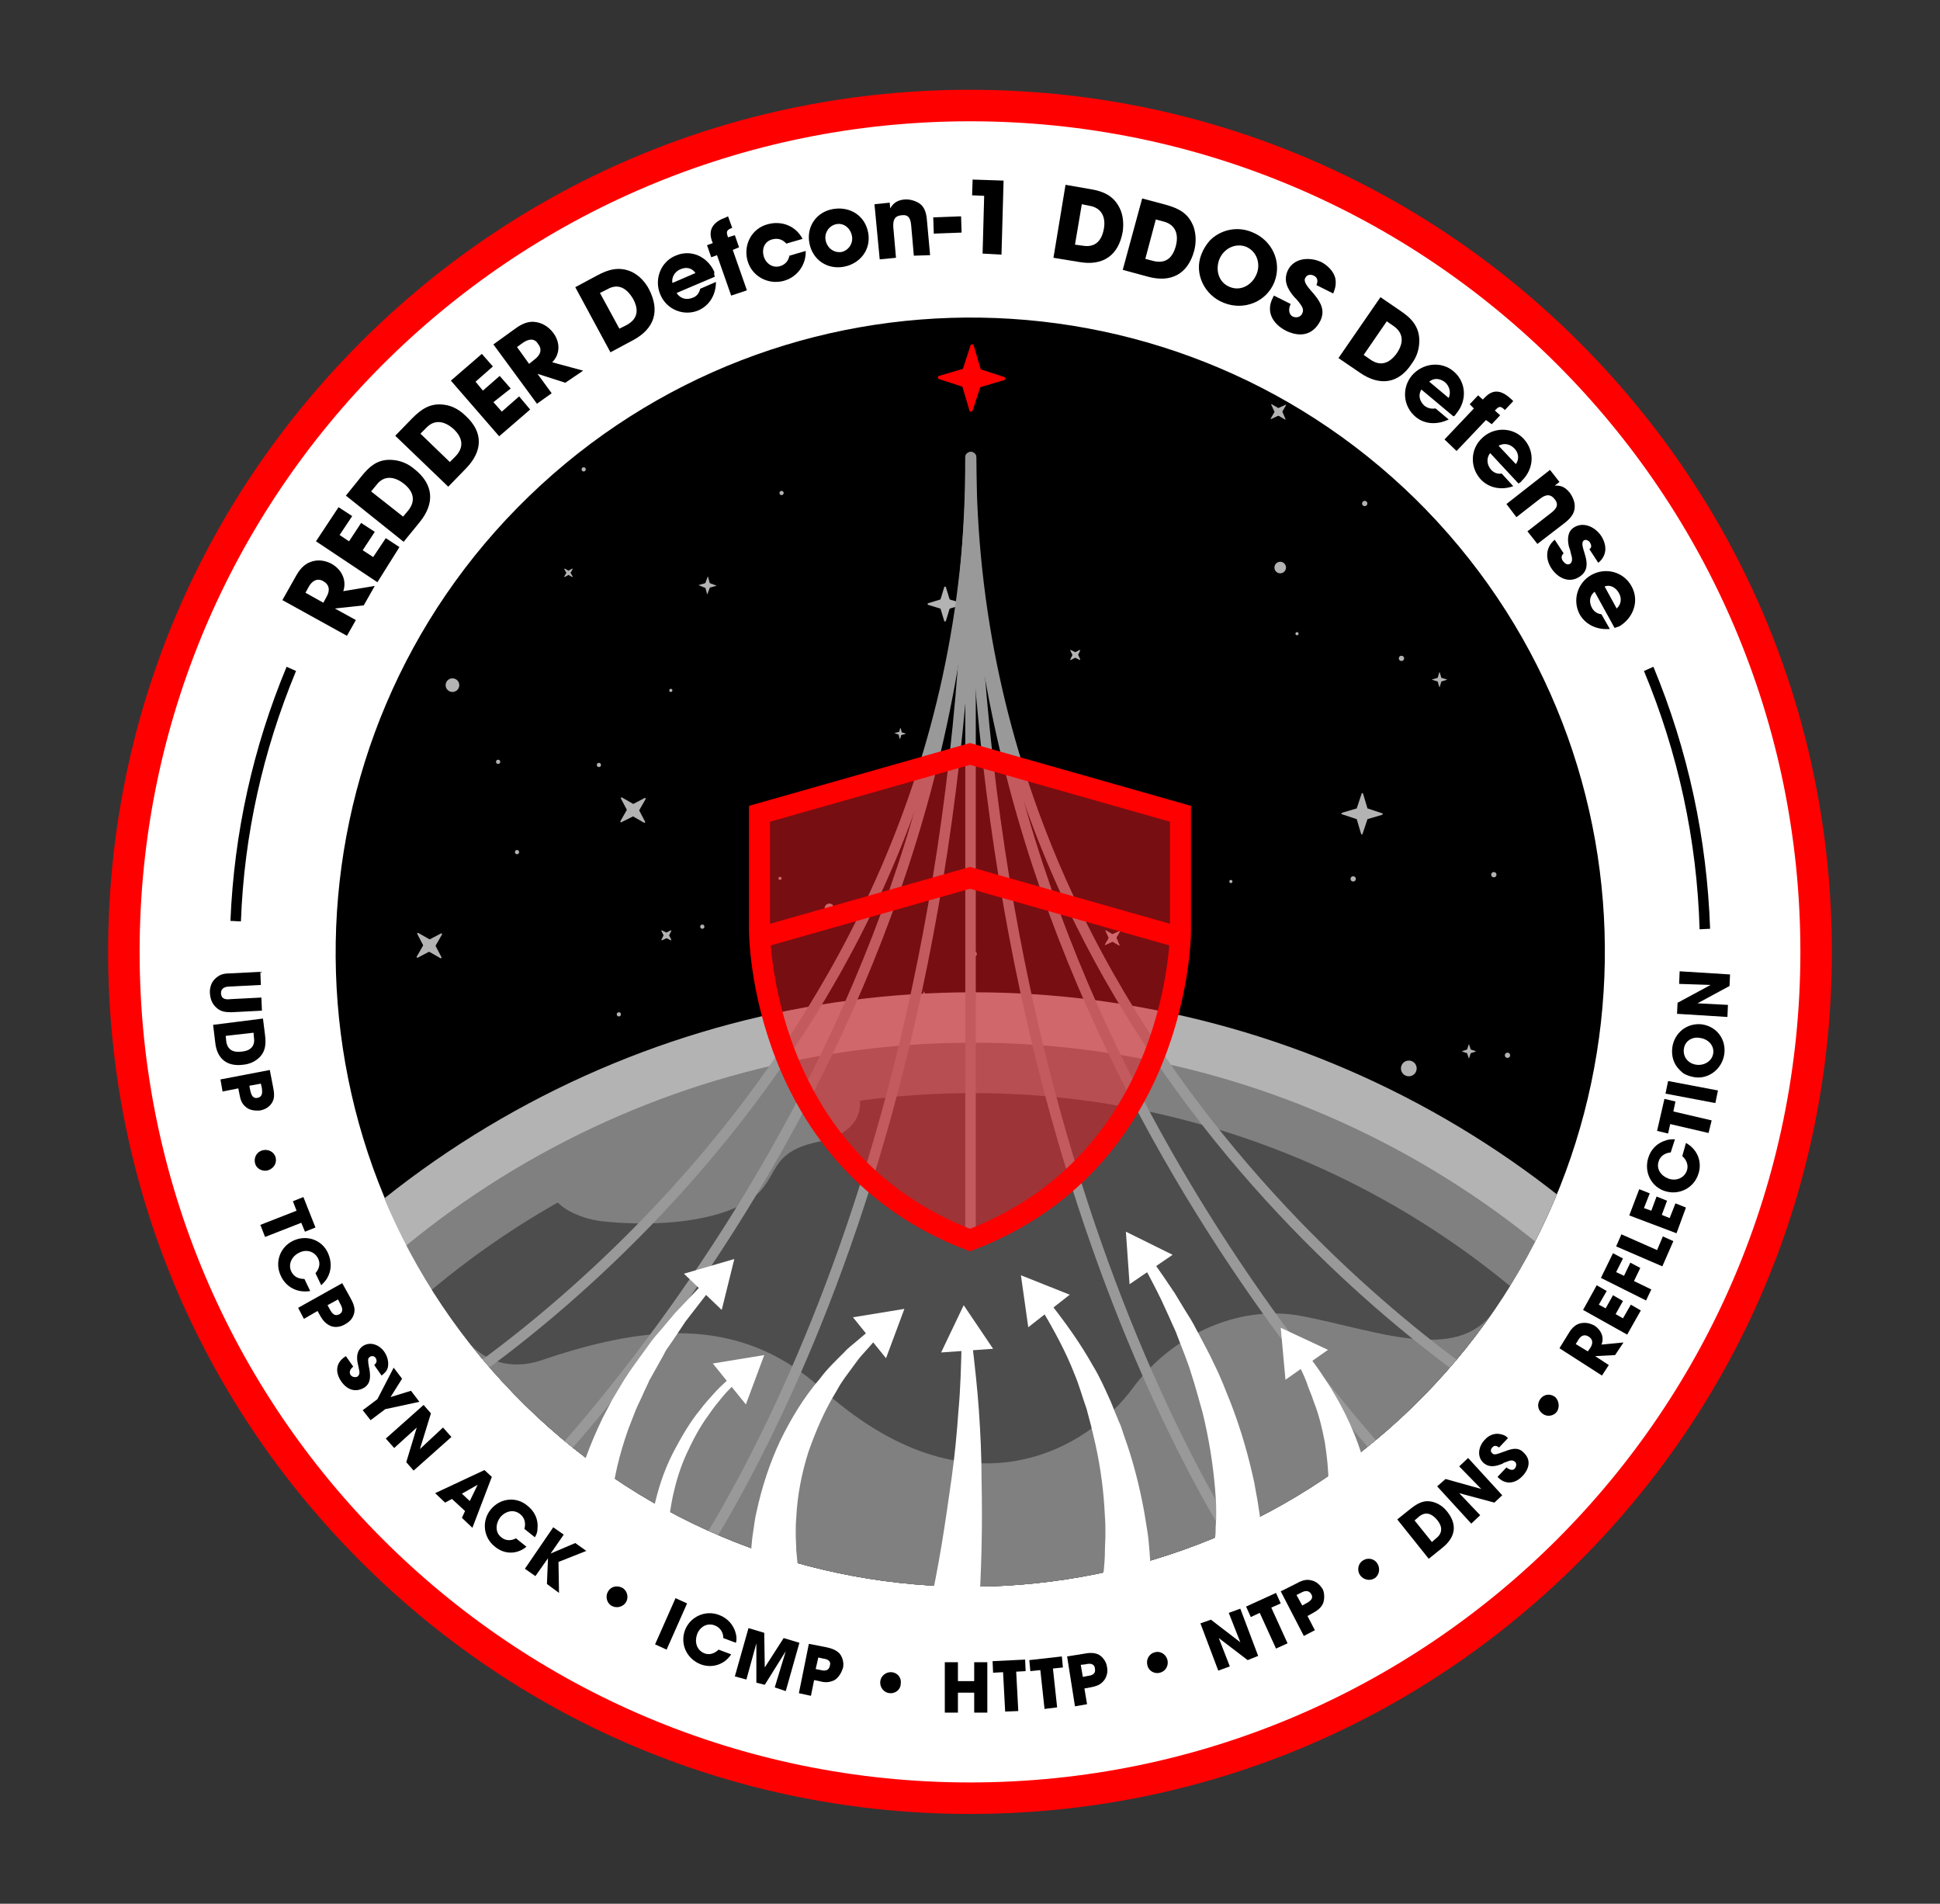 <?xml version="1.0" encoding="utf-8"?>
<!-- Generator: Adobe Illustrator 25.1.0, SVG Export Plug-In . SVG Version: 6.00 Build 0)  -->
<svg version="1.1" id="Layer_1" xmlns="http://www.w3.org/2000/svg" xmlns:xlink="http://www.w3.org/1999/xlink" x="0px" y="0px"
	 viewBox="0 0 369.6 362.6" style="enable-background:new 0 0 369.6 362.6;" xml:space="preserve">
<rect x="0" y="0" width="369.6" height="362.6" fill="#333333" stroke="none"/>
<style type="text/css">
	.st0{fill:#FFFFFF;}
	.st1{fill:#FF0000;}
	.st2{clip-path:url(#SVGID_2_);}
	.st3{clip-path:url(#SVGID_4_);fill:#B3B3B3;}
	.st4{clip-path:url(#SVGID_6_);fill:#808080;}
	.st5{clip-path:url(#SVGID_8_);}
	.st6{fill:#B3B3B3;}
	.st7{clip-path:url(#SVGID_10_);fill:#4D4D4D;}
	.st8{clip-path:url(#SVGID_12_);fill:#808080;}
	.st9{clip-path:url(#SVGID_14_);fill:#808080;}
	.st10{clip-path:url(#SVGID_16_);}
	.st11{fill:none;stroke:#999999;stroke-width:2;stroke-linecap:round;stroke-linejoin:round;stroke-miterlimit:10;}
	.st12{clip-path:url(#SVGID_18_);}
	.st13{opacity:0.5;}
	.st14{fill:#ED1C24;}
	.st15{fill:none;stroke:#FF0000;stroke-width:4;stroke-miterlimit:10;}
</style>
<g>
	<g>
		<circle class="st0" cx="184.8" cy="181.3" r="161.2"/>
		<path class="st1" d="M184.8,23.1c87.4,0,158.2,70.8,158.2,158.2s-70.8,158.2-158.2,158.2S26.6,268.7,26.6,181.3
			S97.4,23.1,184.8,23.1 M184.8,17.1c-43.9,0-85.1,17.1-116.1,48.1s-48.1,72.2-48.1,116.1s17.1,85.1,48.1,116.1
			s72.2,48.1,116.1,48.1s85.1-17.1,116.1-48.1S349,225.2,349,181.3s-17.1-85.1-48.1-116.1S228.6,17.1,184.8,17.1L184.8,17.1z"/>
	</g>
	<g>
		<path d="M69.3,115.3l-5.5,0.6l0,0l4,2.2l-1.7,3l-12.3-6.8l2.2-3.9c0.7-1.3,1.5-2.7,3-3.3c1.4-0.6,2.9-0.4,4.2,0.3
			c1.9,1.1,2.9,3.1,2.2,5.2l6-1L69.3,115.3z M58.8,111.8l-0.6,1.1l3.4,1.9l0.6-1.1c0.7-1.2,0.6-2.3-0.6-3
			C60.4,110,59.4,110.7,58.8,111.8z"/>
		<path d="M71.9,110.9l-11.7-7.8l4.3-6.5l2.6,1.7l-2.4,3.6l1.8,1.2l2.3-3.5l2.6,1.7l-2.3,3.5l2,1.3l2.4-3.6l2.6,1.7L71.9,110.9z"/>
		<path d="M80,99.4l-3.1,3.8l-11-8.8l2.9-3.6c1.6-2,3.2-3.4,5.9-3.2c1.6,0.1,3,0.7,4.2,1.7C82.6,92.2,82.9,95.8,80,99.4z M71.7,92.4
			l-1,1.2l6.1,4.8l1-1.2c1.5-1.9,0.9-3.7-0.9-5.1C75.1,90.7,73.1,90.5,71.7,92.4z"/>
		<path d="M88.8,89.2l-3.4,3.5L75.3,83l3.2-3.3c1.8-1.8,3.5-3,6.2-2.6c1.5,0.2,2.9,1,4,2.1C92.1,82.3,92,85.9,88.8,89.2z M81.2,81.5
			l-1.1,1.1l5.6,5.4l1.1-1.1c1.7-1.8,1.3-3.6-0.4-5.2C84.7,80.2,82.8,79.8,81.2,81.5z"/>
		<path d="M95.1,83.1l-9.2-10.6l5.9-5.1l2.1,2.4l-3.3,2.9l1.4,1.7l3.2-2.8l2.1,2.4L94,76.6l1.6,1.8l3.3-2.9L101,78L95.1,83.1z"/>
		<path d="M107.7,72.9l-5.3-1.7l0,0l2.7,3.7l-2.8,2L94,65.6l3.6-2.6c1.2-0.9,2.5-1.8,4.1-1.7c1.5,0.1,2.8,0.9,3.7,2.1
			c1.3,1.7,1.4,4-0.2,5.6l5.9,1.6L107.7,72.9z M99.6,65.3l-1.1,0.8l2.3,3.2l1-0.8c1.1-0.8,1.6-1.9,0.7-3
			C101.8,64.3,100.6,64.6,99.6,65.3z"/>
		<path d="M120.6,64.8l-4.3,2.3l-6.7-12.4l4.1-2.2c2.2-1.2,4.3-1.8,6.7-0.7c1.4,0.7,2.5,1.9,3.2,3.2
			C125.8,59.2,124.7,62.6,120.6,64.8z M115.7,55.1l-1.4,0.7l3.7,6.8l1.4-0.7c2.2-1.2,2.3-3,1.2-5C119.4,54.9,117.8,53.9,115.7,55.1z
			"/>
		<path d="M136.2,52.7l-7.3,3.1c0.7,1.1,1.9,1.4,3.1,0.9c0.8-0.3,1.2-0.9,1.4-1.7l3-1.3c0,2.3-1.1,4.4-3.3,5.4
			c-2.8,1.2-6.1-0.1-7.3-3c-1.2-2.8,0-6.2,2.9-7.4c3-1.3,6.1,0.2,7.4,3.1C136,52.2,136.1,52.5,136.2,52.7z M129.6,51.3
			c-1,0.4-1.7,1.5-1.5,2.6l4.4-1.9C131.8,51,130.7,50.8,129.6,51.3z"/>
		<path d="M139.6,47.6l2.7,7.7l-3,1l-2.7-7.7l-1.1,0.4l-0.8-2.3l1.1-0.4l-0.2-0.5c-0.8-2.4,0.7-3.7,2.7-4.4l0.4-0.2l0.8,2.2
			c-1.1,0.4-1.2,0.7-0.8,1.8l1.3-0.4l0.8,2.3L139.6,47.6z"/>
		<path d="M149.3,53.5c-3,0.8-6.1-0.9-6.9-3.9c-0.8-3,0.8-6.1,3.9-6.9c2.6-0.7,5.3,0.3,6.6,2.8l-3.1,0.9c-0.7-0.8-1.6-1.1-2.7-0.8
			c-1.5,0.4-2,1.9-1.6,3.2c0.4,1.4,1.7,2.3,3.1,1.9c1-0.3,1.6-1,1.8-2l3.1-0.9C153.6,50.4,151.9,52.8,149.3,53.5z"/>
		<path d="M160.8,50.8c-3.2,0.6-6-1.3-6.6-4.5s1.4-6,4.6-6.5s6,1.3,6.6,4.5S163.9,50.2,160.8,50.8z M159.3,42.7
			c-1.4,0.3-2.3,1.7-2,3.1c0.3,1.4,1.5,2.4,3,2.2c1.4-0.3,2.3-1.7,2-3.1C162,43.4,160.7,42.4,159.3,42.7z"/>
		<path d="M174.1,48.7l-0.5-5.7c-0.1-1.2-0.4-2.2-1.8-2c-1.5,0.1-1.7,1.1-1.6,2.4l0.5,5.7l-3.1,0.3l-1-10.5l2.9-0.3l0.1,1.1l0,0
			c0.6-1.1,1.5-1.6,2.7-1.7c0.9-0.1,2,0.2,2.8,0.7c1.1,0.7,1.4,2,1.5,3.3l0.6,6.6L174.1,48.7z"/>
		<path d="M177.9,44.5l-0.1-3.1l5.3-0.2l0.1,3.1L177.9,44.5z"/>
		<path d="M187.2,48.3l0.3-11l-2.3-0.1l0.1-3l5.9,0.2l-0.4,14.1L187.2,48.3z"/>
		<path d="M205.6,49.9l-4.9-0.8l2.3-13.9l4.6,0.8c2.5,0.4,4.5,1.2,5.7,3.6c0.7,1.4,0.8,3,0.6,4.5C213.1,48.7,210.1,50.7,205.6,49.9z
			 M207.6,39.2l-1.5-0.3l-1.3,7.7l1.5,0.2c2.4,0.4,3.6-1,4-3.2S209.9,39.6,207.6,39.2z"/>
		<path d="M218.7,52.7l-4.8-1.3l3.7-13.6l4.5,1.2c2.5,0.7,4.3,1.6,5.3,4.2c0.5,1.5,0.5,3.1,0.1,4.6
			C226.3,52.2,223.1,53.9,218.7,52.7z M221.7,42.2l-1.5-0.4l-2,7.5l1.5,0.4c2.4,0.6,3.7-0.6,4.3-2.8S224,42.8,221.7,42.2z"/>
		<path d="M233.2,57.7c-3.7-1.4-5.8-5.6-4.3-9.3c0.4-1,0.9-1.8,1.6-2.6c0.4-0.4,0.9-0.8,1.4-1.1c2-1.2,4.4-1.4,6.6-0.5
			c3.8,1.5,5.8,5.6,4.3,9.5C241.3,57.5,237,59.2,233.2,57.7z M237.4,47c-2.1-0.8-4.3,0.4-5.1,2.4c-0.8,2.1-0.1,4.5,2.1,5.3
			c2.1,0.8,4.2-0.5,5-2.5C240.2,50.3,239.5,47.9,237.4,47z"/>
		<path d="M245,63c-2.5-1.3-3.9-3.6-2.5-6.3l0.2-0.4l3.2,1.6c-0.4,0.8-0.5,1.9,0.4,2.4c0.7,0.3,1.5,0.1,1.8-0.6
			c0.4-0.8-0.1-1.4-0.6-2.1c-0.3-0.4-0.6-0.7-0.9-1c-1.3-1.5-2.2-3.2-1.2-5.2c1.2-2.3,4.1-2.5,6.3-1.5c1.2,0.6,2.4,1.8,2.7,3.1
			c0.2,1.1,0,1.9-0.4,2.9l-3.2-1.6c0.3-0.7,0.3-1.4-0.5-1.8c-0.6-0.3-1.3-0.2-1.6,0.4c-0.1,0.2-0.2,0.4-0.1,0.6
			c0,0.7,1.4,2.1,1.8,2.6c1.3,1.6,2.1,3.1,1.1,5.1C250,64,247.5,64.2,245,63z"/>
		<path d="M259.1,71l-4.1-2.8l8-11.6l3.8,2.6c2.1,1.4,3.6,3,3.6,5.7c0,1.6-0.5,3.1-1.4,4.3C266.5,73.1,262.9,73.6,259.1,71z
			 M265.5,62.1l-1.3-0.9l-4.4,6.4l1.3,0.9c2,1.4,3.7,0.6,5-1.2C267.4,65.4,267.5,63.5,265.5,62.1z"/>
		<path d="M276.9,79.3l-6.1-5.1c-0.7,1.1-0.3,2.3,0.6,3.1c0.7,0.5,1.3,0.6,2.1,0.5l2.5,2.1c-2.1,1-4.5,1-6.3-0.5
			c-2.4-2-2.7-5.5-0.7-7.9c2-2.3,5.5-2.8,7.9-0.8c2.5,2.1,2.6,5.6,0.6,8C277.3,79,277.2,79.2,276.9,79.3z M275.3,72.8
			c-0.9-0.7-2.1-0.9-3-0.1l3.7,3.1C276.5,74.7,276.1,73.5,275.3,72.8z"/>
		<path d="M283.1,80l-5.6,5.9l-2.3-2.2l5.6-5.9L280,77l1.6-1.7l0.9,0.8l0.4-0.4c1.8-1.9,3.5-1.1,5.1,0.4l0.3,0.3l-1.6,1.7
			c-0.8-0.8-1.1-0.8-1.9,0.1l1,0.9l-1.6,1.7L283.1,80z"/>
		<path d="M289.3,92.1l-5.4-5.8c-0.8,1-0.6,2.3,0.2,3.2c0.6,0.6,1.2,0.8,2,0.7l2.2,2.4c-2.2,0.8-4.6,0.4-6.2-1.3
			c-2.1-2.3-2-5.8,0.3-7.9c2.2-2.1,5.8-2.1,7.9,0.2c2.2,2.4,1.9,5.8-0.4,8C289.8,91.8,289.6,91.9,289.3,92.1z M288.5,85.4
			c-0.8-0.8-1.9-1.1-3-0.5l3.3,3.5C289.5,87.4,289.3,86.2,288.5,85.4z"/>
		<path d="M291,101.2l4.5-3.5c0.9-0.7,1.6-1.5,0.7-2.6c-0.9-1.2-1.9-0.8-2.8-0.1l-4.5,3.5L287,96l8.3-6.5l1.8,2.3l-0.9,0.7l0,0
			c1.3-0.1,2.1,0.4,2.9,1.4c0.5,0.7,1,1.8,0.9,2.7c0,1.3-1,2.3-1.9,3l-5.2,4L291,101.2z"/>
		<path d="M295.6,108.3c-1.2-1.8-1.2-4,0.6-5.5l1.7,2.6c-0.5,0.4-0.5,1-0.1,1.5c0.3,0.4,0.8,0.8,1.3,0.5c0.6-0.4,0.4-1.3,0.2-1.9
			c-0.1-0.5-0.2-0.9-0.4-1.4c-0.3-1.3-0.3-2.8,0.9-3.6c1.8-1.2,4-0.2,5.2,1.5c1.2,1.8,1.2,3.8-0.5,5.2l-1.7-2.6
			c0.5-0.3,0.4-0.8,0.1-1.3c-0.2-0.3-0.7-0.6-1.1-0.4c-1.4,0.9,2.3,4.8-0.8,6.9C299,111.2,296.8,110.1,295.6,108.3z"/>
		<path d="M307.6,119.6l-3.8-6.9c-1,0.8-1.1,2-0.5,3.1c0.4,0.7,1,1.1,1.8,1.2l1.6,2.8c-2.3,0.2-4.5-0.7-5.7-2.7
			c-1.5-2.7-0.5-6.1,2.2-7.6s6.1-0.6,7.6,2.1c1.6,2.8,0.4,6.1-2.3,7.7C308.2,119.4,307.9,119.5,307.6,119.6z M308.4,112.9
			c-0.6-1-1.6-1.6-2.7-1.2l2.3,4.2C308.9,115.1,309,113.9,308.4,112.9z"/>
	</g>
	<g>
		<g>
			<defs>
				<path id="SVGID_1_" d="M271.7,97.1c46.5,48,45.2,124.7-2.8,171.1s-124.7,45.2-171.1-2.8c-46.5-48-45.2-124.7,2.8-171.1
					S225.3,49.2,271.7,97.1L271.7,97.1z"/>
			</defs>
			<clipPath id="SVGID_2_">
				<use xlink:href="#SVGID_1_"  style="overflow:visible;"/>
			</clipPath>
			<path class="st2" d="M271.9,97.3c46.5,48,45.2,124.7-2.8,171.1S144.4,313.6,98,265.6c-46.5-48-45.2-124.7,2.8-171.1
				S225.4,49.3,271.9,97.3L271.9,97.3z"/>
		</g>
		<g>
			<defs>
				<path id="SVGID_3_" d="M271.7,97.1c46.5,48,45.2,124.7-2.8,171.1s-124.7,45.2-171.1-2.8c-46.5-48-45.2-124.7,2.8-171.1
					S225.3,49.2,271.7,97.1L271.7,97.1z"/>
			</defs>
			<clipPath id="SVGID_4_">
				<use xlink:href="#SVGID_3_"  style="overflow:visible;"/>
			</clipPath>
			<circle class="st3" cx="185.4" cy="368.9" r="179.9"/>
		</g>
		<g>
			<defs>
				<path id="SVGID_5_" d="M271.7,97.1c46.5,48,45.2,124.7-2.8,171.1s-124.7,45.2-171.1-2.8c-46.5-48-45.2-124.7,2.8-171.1
					S225.3,49.2,271.7,97.1L271.7,97.1z"/>
			</defs>
			<clipPath id="SVGID_6_">
				<use xlink:href="#SVGID_5_"  style="overflow:visible;"/>
			</clipPath>
			<circle class="st4" cx="185.4" cy="368.9" r="170.3"/>
		</g>
		<g>
			<defs>
				<path id="SVGID_7_" d="M271.7,97.1c46.5,48,45.2,124.7-2.8,171.1s-124.7,45.2-171.1-2.8c-46.5-48-45.2-124.7,2.8-171.1
					S225.3,49.2,271.7,97.1L271.7,97.1z"/>
			</defs>
			<clipPath id="SVGID_8_">
				<use xlink:href="#SVGID_7_"  style="overflow:visible;"/>
			</clipPath>
			<g class="st5">
				<g>
					<path class="st6" d="M230.3,233.1l1.3-0.6c0.1,0,0.2,0,0.1,0.1l-0.7,1.2v0.1l0.6,1.3c0,0.1,0,0.2-0.1,0.1l-1.2-0.7h-0.1
						l-1.3,0.6c-0.1,0-0.2,0-0.1-0.1l0.7-1.2v-0.1l-0.6-1.3c0-0.1,0-0.2,0.1-0.1L230.3,233.1C230.2,233.1,230.2,233.1,230.3,233.1z"
						/>
					<circle class="st6" cx="213.2" cy="216.8" r="0.5"/>
					<circle class="st6" cx="185.6" cy="181.7" r="0.5"/>
					<circle class="st6" cx="287.2" cy="201" r="0.5"/>
					<path class="st6" d="M83,180.1l1.2-2.1c0.1-0.1-0.1-0.3-0.2-0.2l-2.1,1.1h-0.1l-2.1-1.2c-0.1-0.1-0.3,0.1-0.2,0.2l1.1,2.1v0.1
						l-1.2,2.1c-0.1,0.1,0.1,0.3,0.2,0.2l2.1-1.1h0.1l2.1,1.2c0.1,0.1,0.3-0.1,0.2-0.2l-1.1-2.1C83,180.2,83,180.1,83,180.1z"/>
					<path class="st6" d="M260.5,153.9l-0.8-2.7c-0.1-0.2-0.3-0.2-0.3,0l-0.9,2.7c0,0.1-0.1,0.1-0.1,0.1l-2.7,0.8
						c-0.2,0.1-0.2,0.3,0,0.3l2.7,0.9c0.1,0,0.1,0.1,0.1,0.1l0.8,2.7c0.1,0.2,0.3,0.2,0.3,0l0.9-2.7c0-0.1,0.1-0.1,0.1-0.1l2.7-0.8
						c0.2-0.1,0.2-0.3,0-0.3l-2.7-0.9C260.5,154,260.5,153.9,260.5,153.9z"/>
					<path class="st1" d="M186.8,70.2l-1.3-4.4c-0.1-0.3-0.5-0.3-0.6,0l-1.4,4.3c0,0.1-0.1,0.2-0.2,0.2l-4.4,1.3
						c-0.3,0.1-0.3,0.5,0,0.6l4.3,1.4c0.1,0,0.2,0.1,0.2,0.2l1.3,4.4c0.1,0.3,0.5,0.3,0.6,0l1.4-4.3c0-0.1,0.1-0.2,0.2-0.2l4.4-1.3
						c0.3-0.1,0.3-0.5,0-0.6l-4.3-1.4C186.9,70.4,186.8,70.3,186.8,70.2z"/>
					<path class="st6" d="M244.3,78.4l0.7-1.2c0-0.1,0-0.2-0.1-0.1l-1.3,0.6h-0.1l-1.2-0.7c-0.1,0-0.2,0-0.1,0.1l0.6,1.3v0.1
						l-0.7,1.2c0,0.1,0,0.2,0.1,0.1l1.3-0.6h0.1l1.2,0.7c0.1,0,0.2,0,0.1-0.1L244.3,78.4L244.3,78.4z"/>
					<path class="st6" d="M212.7,178.6l0.7-1.2c0-0.1,0-0.2-0.1-0.1l-1.3,0.6h-0.1l-1.2-0.7c-0.1,0-0.2,0-0.1,0.1l0.6,1.3v0.1
						l-0.7,1.2c0,0.1,0,0.2,0.1,0.1l1.3-0.6h0.1l1.2,0.7c0.1,0,0.2,0,0.1-0.1L212.7,178.6C212.7,178.7,212.7,178.6,212.7,178.6z"/>
					<path class="st6" d="M280.2,200.6l0.9-0.3c0.1,0,0.1-0.1,0-0.1l-0.9-0.3l0,0l-0.3-0.9c0-0.1-0.1-0.1-0.1,0l-0.3,0.9l0,0
						l-0.9,0.3c-0.1,0-0.1,0.1,0,0.1l0.9,0.3l0,0l0.3,0.9c0,0.1,0.1,0.1,0.1,0L280.2,200.6C280.1,200.7,280.1,200.6,280.2,200.6z"/>
					<path class="st6" d="M205.4,124.7l0.4-0.8c0-0.1,0-0.1-0.1-0.1l-0.8,0.4c0,0,0,0-0.1,0l-0.8-0.4c-0.1,0-0.1,0-0.1,0.1l0.4,0.8
						c0,0,0,0,0,0.1l-0.4,0.8c0,0.1,0,0.1,0.1,0.1l0.8-0.4c0,0,0,0,0.1,0l0.8,0.4c0.1,0,0.1,0,0.1-0.1L205.4,124.7L205.4,124.7z"/>
					<path class="st6" d="M274.6,129.1l-0.3-1c0-0.1-0.1-0.1-0.1,0l-0.3,1l0,0l-1,0.3c-0.1,0-0.1,0.1,0,0.1l1,0.3l0,0l0.3,1
						c0,0.1,0.1,0.1,0.1,0l0.3-1l0,0l1-0.3c0.1,0,0.1-0.1,0-0.1L274.6,129.1C274.6,129.2,274.6,129.2,274.6,129.1z"/>
					<circle class="st6" cx="260" cy="95.9" r="0.5"/>
					<circle class="st6" cx="294.2" cy="124.7" r="0.5"/>
					<circle class="st6" cx="284.6" cy="166.6" r="0.5"/>
					<circle class="st6" cx="267" cy="125.4" r="0.5"/>
					<circle class="st6" cx="257.8" cy="167.4" r="0.5"/>
					<circle class="st6" cx="268.4" cy="203.5" r="1.5"/>
					<circle class="st6" cx="243.9" cy="108.1" r="1.1"/>
					<circle class="st6" cx="247.1" cy="120.7" r="0.3"/>
					<circle class="st6" cx="234.5" cy="167.9" r="0.3"/>
				</g>
				<g>
					<path class="st6" d="M91.3,89.9L90.9,91c0,0.1-0.1,0.1-0.1,0l-0.3-1.1c0,0,0,0-0.1-0.1l-1.1-0.4c-0.1,0-0.1-0.1,0-0.1l1.1-0.3
						c0,0,0,0,0.1-0.1l0.4-1.1c0-0.1,0.1-0.1,0.1,0l0.3,1.1c0,0,0,0,0.1,0.1l1.1,0.4c0.1,0,0.1,0.1,0,0.1L91.3,89.9
						C91.3,89.8,91.3,89.8,91.3,89.9z"/>
					<circle class="st6" cx="111.2" cy="89.4" r="0.4"/>
					<circle class="st6" cx="148.9" cy="93.9" r="0.4"/>
					<circle class="st6" cx="94.9" cy="145.1" r="0.4"/>
					<path class="st6" d="M179.2,116l0.7,2.3c0,0.1,0.2,0.1,0.3,0l0.7-2.3l0.1-0.1l2.3-0.7c0.1,0,0.1-0.2,0-0.3l-2.3-0.7l-0.1-0.1
						l-0.7-2.3c0-0.1-0.2-0.1-0.3,0l-0.7,2.3l-0.1,0.1l-2.3,0.7c-0.1,0-0.1,0.2,0,0.3l2.3,0.7C179.1,115.9,179.2,115.9,179.2,116z"
						/>
					<path class="st6" d="M120.6,155.5l2.1,1.2c0.1,0.1,0.3-0.1,0.2-0.2l-1.1-2.1v-0.1l1.2-2.1c0.1-0.1-0.1-0.3-0.2-0.2l-2.1,1.1
						h-0.1l-2.1-1.2c-0.1-0.1-0.3,0.1-0.2,0.2l1.1,2.1v0.1l-1.2,2.1c-0.1,0.1,0.1,0.3,0.2,0.2L120.6,155.5
						C120.5,155.4,120.6,155.4,120.6,155.5z"/>
					<path class="st6" d="M175.6,191l0.3,1.1c0,0.1,0.1,0.1,0.1,0l0.4-1.1c0,0,0,0,0.1-0.1l1.1-0.3c0.1,0,0.1-0.1,0-0.1l-1.1-0.4
						c0,0,0,0-0.1-0.1l-0.3-1.1c0-0.1-0.1-0.1-0.1,0l-0.4,1.1c0,0,0,0-0.1,0.1l-1.1,0.3c-0.1,0-0.1,0.1,0,0.1L175.6,191L175.6,191z"
						/>
					<path class="st6" d="M134.4,112l0.3,1.1c0,0.1,0.1,0.1,0.1,0l0.4-1.1c0,0,0,0,0.1-0.1l1.1-0.3c0.1,0,0.1-0.1,0-0.1l-1.1-0.4
						c0,0,0,0-0.1-0.1l-0.3-1.1c0-0.1-0.1-0.1-0.1,0l-0.4,1.1c0,0,0,0-0.1,0.1l-1.1,0.3c-0.1,0-0.1,0.1,0,0.1L134.4,112L134.4,112z"
						/>
					<path class="st6" d="M107.9,109.1l-0.4,0.7c0,0,0,0.1,0.1,0.1l0.7-0.4l0,0l0.7,0.4c0,0,0.1,0,0.1-0.1l-0.4-0.7l0,0l0.4-0.7
						c0,0,0-0.1-0.1-0.1l-0.7,0.4l0,0l-0.7-0.4c0,0-0.1,0-0.1,0.1L107.9,109.1L107.9,109.1z"/>
					<path class="st6" d="M171.2,139.9l0.2,0.8h0.1l0.2-0.7l0,0l0.8-0.2v-0.1l-0.7-0.2l0,0l-0.2-0.8h-0.1l-0.2,0.7l0,0l-0.8,0.2v0.1
						L171.2,139.9L171.2,139.9z"/>
					<path class="st6" d="M127,178.7l0.8,0.4c0,0,0.1,0,0.1-0.1l-0.4-0.8c0,0,0,0,0-0.1l0.4-0.8c0,0,0-0.1-0.1-0.1l-0.8,0.4
						c0,0,0,0-0.1,0l-0.8-0.4c0,0-0.1,0-0.1,0.1l0.4,0.8c0,0,0,0,0,0.1L126,179c0,0,0,0.1,0.1,0.1L127,178.7L127,178.7z"/>
					<circle class="st6" cx="155.7" cy="189.9" r="0.4"/>
					<circle class="st6" cx="117.9" cy="193.2" r="0.4"/>
					<circle class="st6" cx="98.5" cy="162.3" r="0.4"/>
					<circle class="st6" cx="133.8" cy="176.5" r="0.4"/>
					<circle class="st6" cx="114.1" cy="145.7" r="0.4"/>
					<circle class="st6" cx="86.2" cy="130.5" r="1.3"/>
					<circle class="st6" cx="158" cy="173" r="0.9"/>
					<circle class="st6" cx="148.6" cy="167.3" r="0.3"/>
					<circle class="st6" cx="127.8" cy="131.5" r="0.3"/>
				</g>
			</g>
		</g>
		<g>
			<defs>
				<path id="SVGID_9_" d="M271.7,97.1c46.5,48,45.2,124.7-2.8,171.1s-124.7,45.2-171.1-2.8c-46.5-48-45.2-124.7,2.8-171.1
					S225.3,49.2,271.7,97.1L271.7,97.1z"/>
			</defs>
			<clipPath id="SVGID_10_">
				<use xlink:href="#SVGID_9_"  style="overflow:visible;"/>
			</clipPath>
			<circle class="st7" cx="185.4" cy="368.9" r="160.7"/>
		</g>
		<g>
			<defs>
				<path id="SVGID_11_" d="M271.7,97.1c46.5,48,45.2,124.7-2.8,171.1s-124.7,45.2-171.1-2.8c-46.5-48-45.2-124.7,2.8-171.1
					S225.3,49.2,271.7,97.1L271.7,97.1z"/>
			</defs>
			<clipPath id="SVGID_12_">
				<use xlink:href="#SVGID_11_"  style="overflow:visible;"/>
			</clipPath>
			<path class="st8" d="M108,230.4c2,1.2,4.3,1.9,6.6,2.2c9.1,1,20.2,0.4,27-3.3c7.5-4,3.7-9.6,14.2-11.8c10.6-2.2,7.7-9.6,7.7-9.6
				s-25.5-1.1-55.9,16.4C103.6,226.6,105.6,228.9,108,230.4z"/>
		</g>
		<g>
			<defs>
				<path id="SVGID_13_" d="M271.7,97.1c46.5,48,45.2,124.7-2.8,171.1s-124.7,45.2-171.1-2.8c-46.5-48-45.2-124.7,2.8-171.1
					S225.3,49.2,271.7,97.1L271.7,97.1z"/>
			</defs>
			<clipPath id="SVGID_14_">
				<use xlink:href="#SVGID_13_"  style="overflow:visible;"/>
			</clipPath>
			<path class="st9" d="M284.5,249.9c-7.1,9.7-22,3.6-36.3,0.8c-12.8-2.5-25.4,4.2-32.4,13.7c-8.3,11.3-31.1,25.6-59.4,0
				c-16-14.4-34.5-11.7-53.6-5.2l0,0c-8.7,2.7-13.4-3.4-13.4-3.4l-1,3.5l3.8,3.8c-1.5,0.6-3.1,1.2-4.6,1.8c0.6,0.8,1.1,1.6,1.8,2.4
				c3,3.6,6.7,6.6,10.3,9.4c3.8,3,7.5,6,11.1,9.3c4.1,3.8,8.3,7.3,12.7,10.6c9.1,2.6,18.7,3.5,28.1,4.7c6,0.7,12.1,1.6,18.1,2.4
				c6.4,0.9,12.9,2,19.4,2.4c10.3,0.6,20.9,1.4,31.1-0.4c2.5-0.4,4.9-1,7.2-1.9c2.6-0.9,4.9-2.4,7.1-4c4.5-3.2,8.5-7,12.8-10.4
				c2.2-1.7,4.5-3.3,7-4.5c2.6-1.3,5.4-2.3,7.8-3.9c4.7-3.1,7.8-7.8,11.7-11.7c0.1-0.1,0.1-0.1,0.2-0.1c0.1-0.1,0.2-0.2,0.3-0.3
				c7.9-5.4,12.4-13.6,16.4-22.1C288.3,248.4,286.1,247.7,284.5,249.9z"/>
		</g>
		<g>
			<defs>
				<path id="SVGID_15_" d="M271.7,97.1c46.5,48,45.2,124.7-2.8,171.1s-124.7,45.2-171.1-2.8c-46.5-48-45.2-124.7,2.8-171.1
					S225.3,49.2,271.7,97.1L271.7,97.1z"/>
			</defs>
			<clipPath id="SVGID_16_">
				<use xlink:href="#SVGID_15_"  style="overflow:visible;"/>
			</clipPath>
			<g class="st10">
				<line class="st11" x1="184.9" y1="87.1" x2="184.9" y2="234.2"/>
				<path class="st11" d="M288.9,268c0,0-103.9-61.4-103.9-180.9l0,0l0,0l0,0l0,0c0,119.5-104.2,180.6-104.2,180.6l24.7,39.4
					l79.5,21.5l0,0l0,0l0,0l0,0l79.5-21.5L288.9,268z"/>
				<path class="st11" d="M184.9,87.1c0,119.5-92.1,204.5-92.1,204.5l10.7,17.8l81.4,20.1l81.4-20.1l10.7-17.8
					C277.1,291.6,184.9,206.6,184.9,87.1z"/>
				<path class="st11" d="M243.9,306.7c0,0-58.9-73.2-58.9-219.6c0,146.4-58.9,219.6-58.9,219.6l-0.1,9l59.1,13.7l59.1-13.7
					L243.9,306.7z"/>
			</g>
		</g>
		<g>
			<defs>
				<path id="SVGID_17_" d="M271.7,97.1c46.5,48,45.2,124.7-2.8,171.1s-124.7,45.2-171.1-2.8c-46.5-48-45.2-124.7,2.8-171.1
					S225.3,49.2,271.7,97.1L271.7,97.1z"/>
			</defs>
			<clipPath id="SVGID_18_">
				<use xlink:href="#SVGID_17_"  style="overflow:visible;"/>
			</clipPath>
			<g class="st12">
				<g class="st13">
					<polygon class="st14" points="163.5,224.7 146.3,192.9 144.7,155.3 184.8,142.9 225,155.1 225,180.1 219.6,203.6 206,223.9 
						184.8,236.2 					"/>
				</g>
				<g>
					<path class="st15" d="M184.8,236.2c-40.1-15.3-40.1-58.8-40.1-58.8V155l40.1-11.4l40.1,11.4v22.4
						C224.9,177.4,224.9,220.9,184.8,236.2z"/>
					<polyline class="st15" points="144.7,178.6 184.8,167.2 224.9,178.6 					"/>
				</g>
			</g>
		</g>
	</g>
	<g>
		<path d="M323.8,177c-0.5-17-4.1-33.6-10.6-49.2l1.8-0.8c6.6,15.9,10.2,32.7,10.8,49.9L323.8,177z"/>
	</g>
	<g>
		<g>
			<path class="st0" d="M209.9,302.2c0-0.2,0.1-0.5,0.1-0.7c0-0.3,0.1-0.5,0.1-0.8c0.1-0.5,0.1-1.1,0.2-1.7c0.1-1.1,0.2-2.3,0.2-3.4
				s0.1-2.3,0.1-3.4s0-2.3-0.1-3.4c-0.2-4.6-0.8-9.2-1.8-13.7l-0.4-1.7c-0.1-0.6-0.3-1.1-0.4-1.7c-0.3-1.1-0.6-2.3-0.9-3.4
				c-0.8-2.2-1.4-4.5-2.3-6.6c-1.7-4.4-4-8.5-6.4-12.6l1.6-1.1c3,3.8,5.9,7.8,8.3,12.1c1.3,2.1,2.3,4.4,3.3,6.6
				c0.5,1.1,0.9,2.3,1.4,3.4c0.2,0.6,0.5,1.1,0.7,1.7l0.6,1.8c1.7,4.7,2.9,9.5,3.8,14.4c0.2,1.2,0.4,2.5,0.6,3.7
				c0.2,1.2,0.3,2.5,0.4,3.8c0.1,1.3,0.2,2.5,0.2,3.8c0,0.6,0,1.3,0.1,1.9c0,0.3,0,0.6,0,1c0,0.3,0,0.7,0,1.1L209.9,302.2z"/>
			<g>
				<polygon class="st0" points="203.8,246.6 194.5,242.9 195.9,252.8 				"/>
			</g>
		</g>
		<g>
			<path class="st0" d="M230.9,297.8c0-0.1,0.1-0.4,0.1-0.7c0.1-0.3,0.1-0.5,0.1-0.8c0.1-0.5,0.1-1.1,0.2-1.7
				c0.1-0.6,0.1-1.2,0.2-1.8c0.1-0.6,0.1-1.2,0.1-1.8l0.1-1.8v-1.8c0-1.2-0.1-2.4-0.2-3.7c-0.4-4.9-1.2-9.8-2.4-14.7
				c-0.7-2.4-1.3-4.8-2.1-7.2c-0.7-2.4-1.7-4.7-2.6-7.1c-0.4-1.2-1-2.3-1.5-3.5l-1.6-3.5c-1.1-2.3-2.3-4.5-3.5-6.8l1.6-1
				c1.5,2.1,3,4.3,4.4,6.4l2,3.3c0.7,1.1,1.4,2.2,2,3.4c1.2,2.3,2.5,4.6,3.6,7c1.2,2.4,2.1,4.8,3.1,7.3c1.9,4.9,3.4,10.1,4.5,15.3
				c0.2,1.3,0.5,2.6,0.7,4l0.3,2l0.2,2c0.1,0.7,0.1,1.4,0.1,2.1s0.1,1.4,0.1,2.1s0,1.4,0,2.1c0,0.4,0,0.7,0,1.1s0,0.7-0.1,1.3
				L230.9,297.8z"/>
			<g>
				<polygon class="st0" points="223.4,239 214.5,234.6 215.2,244.6 				"/>
			</g>
		</g>
		<g>
			<path class="st0" d="M252.3,289.5c0,0,0.1-0.1,0.1-0.2s0.1-0.3,0.1-0.4c0.1-0.3,0.1-0.6,0.2-0.8c0.1-0.6,0.2-1.2,0.2-1.8
				c0.1-1.2,0.2-2.5,0.2-3.8c0-2.6-0.3-5.2-0.7-7.8c-0.5-2.6-1.1-5.2-2.1-7.7c-0.4-1.3-1-2.5-1.4-3.8c-0.5-1.3-1.1-2.5-1.7-3.7
				l2.1-1.3c0.8,1.1,1.7,2.3,2.5,3.5s1.6,2.4,2.3,3.6c1.5,2.5,2.8,5.1,3.9,7.8c1.1,2.7,2,5.6,2.6,8.6c0.3,1.5,0.6,3,0.7,4.6
				c0.1,0.8,0.1,1.6,0.2,2.4c0,0.4,0,0.8,0,1.2c0,0.2,0,0.4,0,0.6s0,0.4-0.1,0.8L252.3,289.5z"/>
			<g>
				<polygon class="st0" points="253,257.1 244,252.9 244.9,262.8 				"/>
			</g>
		</g>
		<g>
			<path class="st0" d="M109.1,303.3c-0.2-0.6-0.2-0.9-0.3-1.3c-0.1-0.4-0.1-0.8-0.2-1.2c-0.1-0.8-0.1-1.5-0.2-2.2s0-1.5-0.1-2.2
				c0-0.7,0-1.5,0-2.2s0.1-1.4,0.1-2.1l0.2-2.1c0.1-1.4,0.5-2.8,0.7-4.2c1.1-5.5,3.1-10.7,5.5-15.7l1.9-3.6c0.7-1.2,1.4-2.3,2.1-3.5
				l1.1-1.7c0.4-0.6,0.8-1.1,1.2-1.7l2.4-3.3c0.4-0.6,0.8-1.1,1.2-1.6l1.3-1.5l2.6-3.1l5.5-5.8l1.3,1.2l-4.8,6.2l-2.2,3.3l-1.1,1.6
				c-0.4,0.5-0.7,1.1-1,1.7l-1.9,3.4c-0.3,0.6-0.7,1.1-0.9,1.7l-0.8,1.7c-0.5,1.2-1.1,2.3-1.6,3.5l-1.4,3.6
				c-1.7,4.8-2.9,9.7-3.3,14.6c-0.1,1.2-0.2,2.5-0.2,3.7v1.8c0,0.6,0.1,1.2,0.1,1.8c0,0.6,0.1,1.2,0.2,1.8c0.1,0.6,0.1,1.2,0.2,1.7
				c0.1,0.6,0.2,1.2,0.3,1.7c0.1,0.3,0.1,0.6,0.2,0.8c0.1,0.2,0.2,0.6,0.2,0.6L109.1,303.3z"/>
			<g>
				<polygon class="st0" points="137.5,249.5 139.9,239.8 130.3,242.6 				"/>
			</g>
		</g>
		<g>
			<path class="st0" d="M123.8,293.3c0.1-3.2,0.7-6.1,1.5-9s1.9-5.7,3.3-8.3c1.4-2.6,2.9-5.2,4.8-7.5c0.9-1.2,1.9-2.3,2.9-3.4
				s2.1-2,3.2-3.1l1,1c-1,1.1-2,2-2.9,3.1s-1.8,2.2-2.6,3.4c-1.7,2.3-3,4.8-4.2,7.4s-2,5.3-2.6,8c-0.3,1.4-0.5,2.8-0.7,4.1
				c-0.1,1.4-0.3,2.8-0.2,4.1L123.8,293.3z"/>
			<g>
				<polygon class="st0" points="142.1,267.5 145.6,258.1 135.8,259.7 				"/>
			</g>
		</g>
		<g>
			<path class="st0" d="M143,303c-0.1-0.5-0.1-0.8-0.1-1.1c0-0.3,0-0.7,0-1c0-0.6,0-1.3,0-1.9c0-1.2,0.1-2.5,0.2-3.7
				c0.1-1.2,0.2-2.4,0.4-3.6s0.3-2.4,0.6-3.6c1-4.7,2.5-9.3,4.5-13.6c2.1-4.3,4.5-8.3,7.6-11.9c1.4-1.9,3.1-3.5,4.7-5.1
				c0.8-0.9,1.7-1.5,2.6-2.3l2.6-2.2l1.3,1.5l-2.2,2.5c-0.7,0.8-1.5,1.6-2.1,2.5c-1.3,1.8-2.7,3.5-3.7,5.4c-2.3,3.7-4,7.7-5.4,11.7
				c-1.3,4.1-2.1,8.3-2.3,12.5c-0.1,1-0.1,2.1-0.1,3.1s0.1,2.1,0.1,3.1c0.1,1,0.2,2.1,0.3,3.1c0.1,0.5,0.1,1,0.2,1.5
				c0,0.2,0.1,0.5,0.1,0.7s0.1,0.5,0.1,0.6L143,303z"/>
			<g>
				<polygon class="st0" points="168.8,258.7 172.3,249.3 162.5,250.9 				"/>
			</g>
		</g>
		<g>
			<path class="st0" d="M177,306.7c0.9-4.1,1.7-8.3,2.4-12.5s1.3-8.5,1.9-12.7c0.6-4.3,1-8.5,1.3-12.8c0.4-4.3,0.5-8.6,0.6-12.9
				l2-0.1c0.5,4.3,1,8.7,1.3,13c0.3,4.4,0.5,8.7,0.5,13.1c0.1,4.4,0.1,8.7,0,13.1s-0.3,8.7-0.6,13.2L177,306.7z"/>
			<g>
				<polygon class="st0" points="189.2,256.9 183.6,248.6 179.3,257.6 				"/>
			</g>
		</g>
	</g>
	<g>
		<path d="M45.9,175.5l-2-0.1c0.7-16.8,4.3-33,10.7-48.4l1.8,0.8C50.1,143,46.5,159,45.9,175.5z"/>
	</g>
	<g>
		<path d="M41.2,191.9c-0.8-0.7-1.1-1.6-1.2-2.6c-0.1-1,0.2-2.1,0.9-2.8c0.9-0.9,1.7-1.1,2.9-1.1l5.8-0.3l0.1,2.5l-5.8,0.3
			c-0.9,0-1.8,0.2-1.8,1.3c0.1,1.2,1,1.2,1.9,1.1l5.8-0.3l0.1,2.5l-5.8,0.3C43,192.8,42,192.7,41.2,191.9z"/>
		<path d="M41,198.5l-0.4-3.3l9.5-1.2l0.4,3.2c0.2,1.7,0.1,3.2-1.3,4.4c-0.8,0.7-1.8,1.1-2.9,1.2C43.2,203.2,41.3,201.6,41,198.5z
			 M48.4,197.8l-0.1-1.1l-5.3,0.6l0.1,1c0.2,1.7,1.4,2.2,2.9,2C47.5,200.2,48.6,199.4,48.4,197.8z"/>
		<path d="M46.9,210.9c-0.9-0.7-1.1-1.5-1.3-2.6l-0.2-1l-3,0.6l-0.4-2.3l9.4-1.8l0.6,3.1c0.2,1,0.4,2.1-0.1,3s-1.3,1.4-2.3,1.6
			C48.7,211.6,47.6,211.5,46.9,210.9z M49.9,207.3l-0.2-0.9l-2.2,0.4l0.2,1c0.2,0.8,0.5,1.5,1.4,1.3C50,208.9,50,208.1,49.9,207.3z"
			/>
		<path d="M48.6,221.6c-0.3-1.1,0.3-2.2,1.4-2.5c1.1-0.3,2.2,0.3,2.5,1.3c0.3,1.1-0.3,2.1-1.4,2.5C50.1,223.2,48.9,222.7,48.6,221.6
			z"/>
		<path d="M57.4,232.9l-6.9,2.7l-0.9-2.3l6.9-2.7l-0.7-1.8l2-0.8l2.3,5.8l-2,0.8L57.4,232.9z"/>
		<path d="M53.5,243c-1.2-2.5-0.2-5.5,2.4-6.7c2.6-1.2,5.5-0.1,6.6,2.4c0.7,1.6,0.7,3.3-0.2,4.8c-0.3,0.5-0.7,0.9-1.1,1.3l-1.1-2.3
			c0.7-0.8,1-1.8,0.5-2.8c-0.7-1.4-2.3-1.8-3.6-1.1c-1.3,0.6-2.2,2.1-1.5,3.6c0.5,1,1.4,1.4,2.5,1.4l1.1,2.3
			C56.7,246.3,54.5,245.2,53.5,243z"/>
		<path d="M63.1,252.6c-1-0.4-1.6-1.1-2.1-2l-0.5-0.9l-2.6,1.5l-1.1-2.1l8.4-4.7l1.5,2.7c0.5,0.9,1,1.9,0.8,2.9s-0.8,1.7-1.7,2.2
			C65,252.7,64,252.9,63.1,252.6z M64.8,248.3l-0.4-0.8l-2,1.1l0.5,0.9c0.4,0.7,0.9,1.3,1.8,0.8C65.5,249.8,65.2,249,64.8,248.3z"/>
		<path d="M65,263.1c-1.1-1.6-1.1-3.4,0.6-4.6l0.3-0.2l1.4,2c-0.5,0.4-0.9,1-0.5,1.6c0.3,0.4,0.9,0.5,1.3,0.3
			c0.5-0.4,0.4-0.9,0.3-1.4c-0.1-0.3-0.1-0.6-0.2-0.9c-0.3-1.3-0.3-2.6,0.9-3.5c1.5-1,3.3-0.2,4.2,1.2c0.5,0.8,0.8,1.8,0.6,2.8
			c-0.2,0.8-0.6,1.1-1.2,1.6l-1.4-2c0.4-0.4,0.6-0.7,0.3-1.3c-0.2-0.4-0.7-0.5-1.1-0.3c-0.1,0.1-0.2,0.2-0.3,0.3
			c-0.2,0.4,0.1,1.7,0.2,2.2c0.2,1.4,0.2,2.6-1,3.4C67.7,265.3,66.1,264.7,65,263.1z"/>
		<path d="M73.4,268.4l-2.8,2.1l-1.5-1.9l2.8-2.1l3.1-6l1.6,2.1l-2.2,3.5l3.9-1.2l1.6,2.1L73.4,268.4z"/>
		<path d="M77.4,278.5l2-6.6l0,0l-4.3,3.9l-1.6-1.8l7.2-6.4l1.4,1.6L80,276l0,0l4.4-4.1l1.6,1.8l-7.2,6.4L77.4,278.5z"/>
		<path d="M88,289.1l0.6-1.3l-2.5-2.3l-1.3,0.7l-1.9-1.8l9.4-4.4l1.4,1.3L90,291L88,289.1z M91,282.8L91,282.8L91,282.8l-3,1.7
			l1.5,1.4L91,282.8z"/>
		<path d="M94.3,294.6c-2.2-1.7-2.6-4.9-0.8-7.1c1.8-2.2,4.9-2.5,7-0.7c1.4,1.1,2.1,2.7,1.9,4.4c0,0.6-0.2,1.1-0.5,1.6l-2-1.6
			c0.3-1,0.1-2.1-0.8-2.8c-1.2-1-2.8-0.6-3.8,0.6c-0.9,1.2-1,2.9,0.2,3.8c0.8,0.7,1.9,0.7,2.8,0.2l2,1.6
			C98.5,296.1,96.1,296.1,94.3,294.6z"/>
		<path d="M104.2,301.7l0.2-4.9l0,0l-2.4,3.4l-2-1.4l5.4-7.9l2,1.4l-2.5,3.6l0,0l4.7-2l2.1,1.5l-5.3,2.1l0.1,5.9L104.2,301.7z"/>
		<path d="M116.6,305.9c-1-0.5-1.3-1.8-0.8-2.7c0.5-1,1.7-1.3,2.7-0.8s1.3,1.8,0.8,2.7C118.8,306,117.6,306.4,116.6,305.9z"/>
		<path d="M124.8,313.2l3.9-8.8l2.2,1l-3.9,8.8L124.8,313.2z"/>
		<path d="M133.5,317c-2.6-1-4-3.8-3-6.5c1-2.6,3.9-3.9,6.5-2.9c1.6,0.6,2.8,1.9,3.2,3.6c0.1,0.5,0.2,1.1,0,1.7l-2.4-0.9
			c0-1.1-0.6-2-1.6-2.4c-1.5-0.6-2.9,0.3-3.4,1.7c-0.5,1.4-0.1,3,1.4,3.6c1,0.4,2,0,2.7-0.7l2.4,0.9
			C138,317.1,135.6,317.8,133.5,317z"/>
		<path d="M147.6,321.4l2.1-6.9l0,0l-4,6.4l-1.6-0.4V313l0,0l-1.9,6.9l-2.2-0.6l2.6-9.2l3,0.9l0.1,6.6l0,0l3.6-5.6l3,0.9l-2.6,9.2
			L147.6,321.4z"/>
		<path d="M159,320c-1,0.5-1.9,0.5-2.9,0.2l-1-0.2l-0.6,3l-2.3-0.5l1.9-9.4l3.1,0.6c1,0.2,2.1,0.5,2.8,1.3c0.6,0.8,0.8,1.8,0.6,2.7
			C160.3,318.6,159.8,319.5,159,320z M156.8,315.9l-0.9-0.2l-0.5,2.2l1,0.2c0.8,0.2,1.5,0.1,1.7-0.8
			C158.4,316.3,157.6,316,156.8,315.9z"/>
		<path d="M169.5,322.5c-1.1-0.1-1.9-1.1-1.8-2.2c0.1-1.1,1.1-1.9,2.2-1.8c1.1,0.1,1.9,1.1,1.7,2.2
			C171.6,321.8,170.6,322.6,169.5,322.5z"/>
		<path d="M185.6,326.2v-3.8h-3.1v3.8H180v-9.6h2.5v3.6h3.1v-3.6h2.5v9.6H185.6z"/>
		<path d="M193.6,318.4l0.4,7.5l-2.5,0.1l-0.4-7.5l-1.9,0.1l-0.1-2.2l6.2-0.3l0.1,2.2L193.6,318.4z"/>
		<path d="M200.6,317.8l0.8,7.4l-2.4,0.3l-0.8-7.4l-1.9,0.2l-0.2-2.1l6.2-0.7l0.2,2.1L200.6,317.8z"/>
		<path d="M210.3,320.1c-0.7,0.9-1.6,1.1-2.6,1.3l-1.1,0.2l0.5,3l-2.3,0.4l-1.5-9.5l3.1-0.5c1-0.2,2.1-0.3,3,0.2
			c0.8,0.5,1.4,1.4,1.5,2.3C211.1,318.3,210.9,319.4,210.3,320.1z M206.8,317l-0.9,0.1l0.4,2.3l1-0.2c0.8-0.1,1.5-0.4,1.3-1.4
			C208.5,316.8,207.6,316.8,206.8,317z"/>
		<path d="M221,318.6c-1.1,0.3-2.2-0.4-2.4-1.4c-0.3-1.1,0.3-2.2,1.4-2.5c1.1-0.3,2.1,0.4,2.4,1.4
			C222.7,317.2,222.1,318.3,221,318.6z"/>
		<path d="M237.7,316.2l-5.5-4.2l0,0l2.1,5.4l-2.2,0.8l-3.4-9l2-0.7l5.6,4.3l0,0l-2.2-5.6l2.2-0.8l3.4,9L237.7,316.2z"/>
		<path d="M242.2,306.2l3.1,6.8l-2.2,1l-3.1-6.8l-1.7,0.8l-0.9-2l5.7-2.6l0.9,2L242.2,306.2z"/>
		<path d="M252.1,305.3c-0.4,1-1.2,1.5-2.1,2l-0.9,0.5l1.4,2.7l-2.1,1.1l-4.4-8.5l2.8-1.4c0.9-0.5,1.9-1,3-0.7
			c1,0.2,1.7,0.9,2.2,1.7C252.3,303.3,252.4,304.4,252.1,305.3z M247.8,303.4l-0.8,0.4l1.1,2l0.9-0.5c0.7-0.4,1.3-0.9,0.8-1.7
			C249.3,302.8,248.5,303,247.8,303.4z"/>
		<path d="M261.9,300.6c-0.9,0.6-2.2,0.3-2.8-0.6c-0.6-0.9-0.4-2.2,0.6-2.8c0.9-0.6,2.2-0.3,2.7,0.6
			C263,298.7,262.8,300,261.9,300.6z"/>
		<path d="M274.8,294.8l-2.6,2.1l-6-7.5l2.5-2c1.4-1.1,2.6-1.8,4.4-1.3c1,0.3,1.9,0.9,2.6,1.8C277.7,290.4,277.3,292.8,274.8,294.8z
			 M270.3,288.9l-0.8,0.7l3.3,4.1l0.8-0.7c1.3-1,1.2-2.3,0.2-3.5S271.6,287.8,270.3,288.9z"/>
		<path d="M284.7,286.2l-6.7-1.8l0,0l4,4.2l-1.7,1.6l-6.5-7.1l1.6-1.4l6.8,1.9l0,0l-4.2-4.3l1.7-1.6l6.5,7.1L284.7,286.2z"/>
		<path d="M290.1,281.1c-1.3,1.4-3.1,1.8-4.6,0.4l-0.2-0.2l1.7-1.8c0.5,0.4,1.2,0.7,1.6,0.2c0.3-0.4,0.4-1,0-1.3
			c-0.5-0.4-1-0.2-1.5,0c-0.3,0.1-0.6,0.2-0.9,0.4c-1.2,0.5-2.5,0.8-3.6-0.2c-1.3-1.2-0.9-3.2,0.3-4.4c0.6-0.7,1.6-1.2,2.6-1.1
			c0.8,0.1,1.3,0.3,1.8,0.8l-1.7,1.8c-0.4-0.3-0.9-0.5-1.3,0c-0.3,0.3-0.4,0.8,0,1.1c0.1,0.1,0.2,0.2,0.4,0.2
			c0.4,0.1,1.7-0.5,2.1-0.6c1.3-0.5,2.5-0.8,3.5,0.3C291.7,278,291.4,279.7,290.1,281.1z"/>
		<path d="M296.6,268.9c-0.7,0.9-2,1-2.8,0.3c-0.9-0.7-1-1.9-0.3-2.8s1.9-1,2.8-0.3C297,266.8,297.2,268,296.6,268.9z"/>
		<path d="M307.7,258.1l-3.8,0.2l0,0l2.6,1.7l-1.3,2l-8.1-5.2l1.6-2.6c0.5-0.9,1.2-1.8,2.2-2.1s2-0.1,2.9,0.4
			c1.2,0.8,1.9,2.2,1.3,3.6l4.2-0.4L307.7,258.1z M300.7,255.2l-0.5,0.8l2.3,1.4l0.5-0.7c0.5-0.8,0.5-1.6-0.3-2.1
			C301.8,254,301.1,254.5,300.7,255.2z"/>
		<path d="M310,254.2l-8.4-4.7l2.6-4.7l1.9,1.1l-1.5,2.6l1.3,0.7l1.4-2.5l1.9,1.1l-1.4,2.5l1.4,0.8l1.5-2.6l1.9,1.1L310,254.2z"/>
		<path d="M307.9,242.3l1.5,0.7l1.2-2.5l1.9,1l-1.2,2.5l3.3,1.6l-1,2.1l-8.6-4.3l2.3-4.7l1.9,1L307.9,242.3z"/>
		<path d="M316.7,241.2l-8.8-3.8l1-2.3l6.8,3l1.1-2.6l2,0.9L316.7,241.2z"/>
		<path d="M319.4,234.9l-9-3.4l1.9-5l2,0.8l-1.1,2.8l1.4,0.5l1-2.7l2,0.8l-1,2.7l1.5,0.6l1.1-2.8l2,0.8L319.4,234.9z"/>
		<path d="M323.6,223.5c-0.8,2.7-3.6,4.2-6.3,3.4c-2.7-0.8-4.1-3.6-3.3-6.3c0.5-1.7,1.7-2.9,3.4-3.4c0.5-0.2,1.1-0.2,1.7-0.2
			l-0.8,2.5c-1.1,0.1-2,0.7-2.3,1.7c-0.5,1.5,0.5,2.8,1.9,3.3s3-0.1,3.5-1.6c0.3-1-0.1-2-0.9-2.7l0.7-2.5
			C323.4,218.9,324.3,221.3,323.6,223.5z"/>
		<path d="M318.8,211.7l7.3,1.7l-0.6,2.4l-7.3-1.7l-0.4,1.8l-2.1-0.5l1.4-6.1l2.1,0.5L318.8,211.7z"/>
		<path d="M326.8,210.1l-9.5-1.8l0.5-2.4l9.5,1.8L326.8,210.1z"/>
		<path d="M328.5,200.8c-0.4,2.7-2.8,4.7-5.5,4.4c-0.7-0.1-1.4-0.3-2-0.6c-0.4-0.2-0.7-0.5-1-0.8c-1.2-1.2-1.6-2.7-1.4-4.3
			c0.4-2.8,2.8-4.7,5.6-4.4C327.1,195.5,328.9,198,328.5,200.8z M320.8,199.8c-0.2,1.6,0.9,2.8,2.4,3s3-0.7,3.2-2.2s-1-2.7-2.5-2.9
			C322.5,197.4,321,198.2,320.8,199.8z"/>
		<path d="M329.5,187.8l-6.1,3.3l0,0l5.8,0.3l-0.1,2.3l-9.6-0.6l0.1-2.1l6.3-3.4l0,0l-6-0.2l0.1-2.4l9.6,0.6L329.5,187.8z"/>
	</g>
</g>
</svg>
